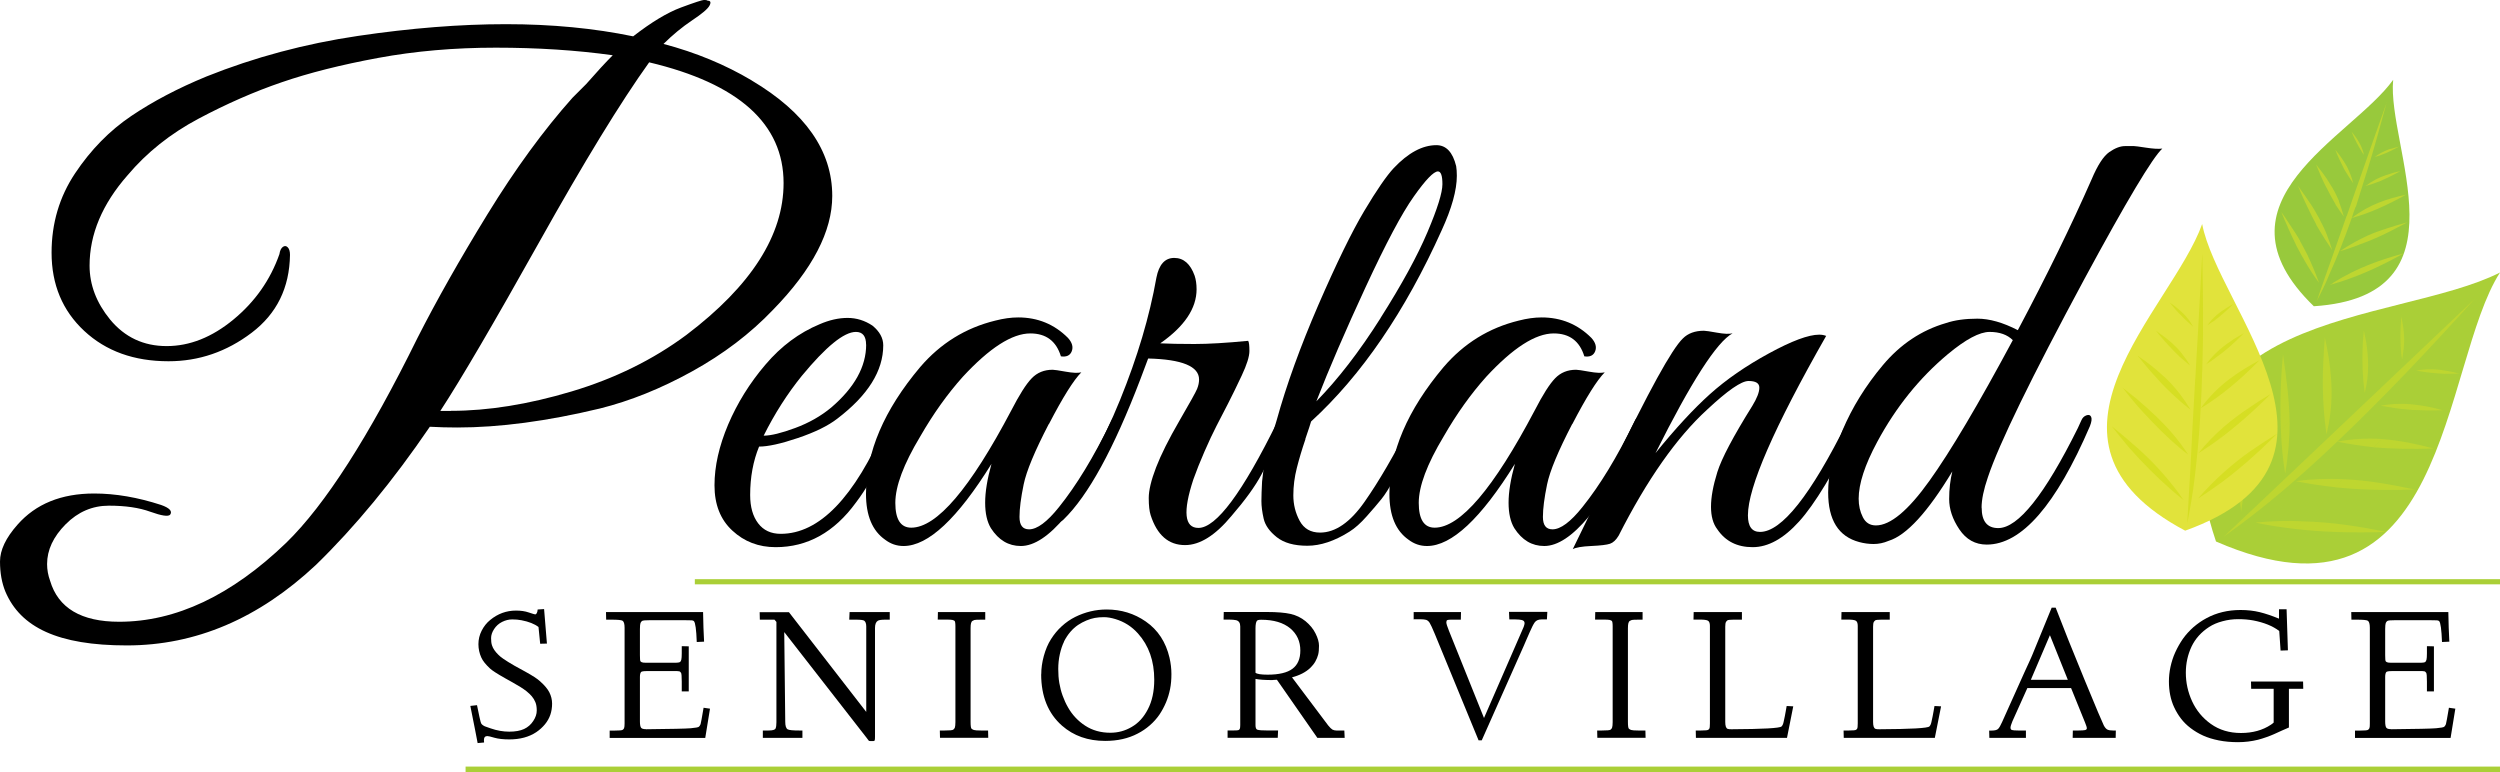 <?xml version="1.0" encoding="UTF-8"?>
<svg id="logos" xmlns="http://www.w3.org/2000/svg" viewBox="0 0 300 92.64">
  <defs>
    <style>
      .cls-1, .cls-2, .cls-3, .cls-4, .cls-5, .cls-6 {
        stroke-width: 0px;
      }

      .cls-2 {
        fill: #e1e33b;
      }

      .cls-3 {
        fill: #d6de23;
      }

      .cls-4 {
        fill: #bed630;
      }

      .cls-5 {
        fill: #aacf37;
      }

      .cls-6 {
        fill: #98c93c;
      }
    </style>
  </defs>
  <path class="cls-1" d="m90.21,9.66c6.44,3.83,9.66,8.44,9.66,13.85,0,4.25-2.37,8.81-7.11,13.67-2.73,2.86-5.97,5.32-9.7,7.38-3.74,2.07-7.43,3.55-11.07,4.46-6.32,1.52-12.03,2.28-17.13,2.28-1.09,0-2.19-.03-3.28-.09-4.43,6.5-8.99,12.03-13.67,16.58-6.87,6.44-14.43,9.66-22.69,9.66s-12.76-2.16-14.58-6.47c-.42-1.03-.64-2.23-.64-3.6s.7-2.84,2.1-4.42c2.19-2.49,5.25-3.74,9.2-3.74,2.55,0,5.22.46,8.02,1.37,1.03.36,1.4.76,1.09,1.18-.24.24-1.03.12-2.37-.36-1.34-.49-2.99-.73-4.97-.73s-3.71.74-5.19,2.23-2.23,3.08-2.23,4.78c0,.67.12,1.34.36,2,.97,3.28,3.74,4.92,8.29,4.92,6.8,0,13.49-3.16,20.05-9.48,4.68-4.56,9.93-12.76,15.76-24.6,2.25-4.43,5.04-9.37,8.38-14.81,3.34-5.44,6.74-10.1,10.21-13.99l1.64-1.64c1.28-1.46,2.34-2.61,3.19-3.46-4.37-.61-9.05-.91-14.03-.91s-9.69.41-14.12,1.23c-4.43.82-8.29,1.79-11.57,2.92-3.28,1.12-6.61,2.58-9.98,4.37-3.37,1.79-6.21,4.05-8.52,6.79-3.04,3.46-4.56,7.08-4.56,10.84,0,2.31.82,4.46,2.46,6.47,1.76,2.13,4.02,3.19,6.79,3.19s5.44-1.06,8.02-3.19c2.58-2.13,4.42-4.74,5.51-7.84.06-.42.2-.71.41-.87.21-.15.41-.14.59.05.18.18.27.49.27.91-.06,3.95-1.59,7.06-4.6,9.34-3.01,2.28-6.33,3.42-9.98,3.42-4.13,0-7.5-1.21-10.11-3.64-2.61-2.43-3.92-5.56-3.92-9.39,0-3.52.94-6.7,2.82-9.52,1.88-2.82,4.13-5.12,6.74-6.88,2.61-1.76,5.62-3.34,9.02-4.74,5.77-2.31,11.83-3.93,18.18-4.87,6.35-.94,12.27-1.41,17.77-1.41s10.58.49,15.26,1.46c2.19-1.7,4.1-2.85,5.74-3.46,1.64-.61,2.57-.91,2.78-.91s.35.03.41.09c.36,0,.44.2.23.59-.21.4-.91.99-2.1,1.78-1.18.79-2.32,1.73-3.42,2.82,3.89,1.03,7.41,2.49,10.57,4.37Zm-36.08,39.64c4.43,0,9.25-.77,14.44-2.32,5.19-1.55,9.79-3.81,13.8-6.79,7.78-5.89,11.66-11.97,11.66-18.22,0-7.11-5.38-11.94-16.13-14.49-3.4,4.74-7.81,11.94-13.21,21.6-5.41,9.66-9.35,16.4-11.85,20.23h1.28Z"/>
  <path class="cls-1" d="m91.09,53.59c-.71,1.73-1.07,3.67-1.07,5.81,0,1.43.32,2.56.96,3.4.64.84,1.54,1.26,2.71,1.26,4.63,0,8.84-4.36,12.61-13.07.36-.81.79-1.17,1.3-1.07.2.05.31.18.31.38s-.57,1.54-1.72,4.01c-1.15,2.47-2.31,4.47-3.48,6-2.6,3.57-5.81,5.35-9.63,5.35-2.04,0-3.77-.66-5.2-1.99-1.43-1.32-2.14-3.13-2.14-5.43s.55-4.72,1.64-7.3c1.1-2.57,2.58-4.97,4.47-7.18,1.88-2.22,4.05-3.83,6.5-4.85,1.17-.51,2.29-.76,3.36-.76s2.06.31,2.98.92c.87.71,1.3,1.5,1.3,2.37,0,3.06-1.83,5.99-5.5,8.79-1.12.87-2.7,1.64-4.74,2.33-2.04.69-3.59,1.03-4.66,1.03Zm12.84-12.23c0-1.02-.41-1.53-1.22-1.53-1.43,0-3.59,1.76-6.49,5.27-1.73,2.14-3.26,4.53-4.58,7.18.87,0,2.13-.31,3.78-.92,1.65-.61,3.09-1.43,4.32-2.45,2.8-2.39,4.2-4.92,4.2-7.56Z"/>
  <path class="cls-1" d="m125.86,50.87c-1.68,3.24-2.69,5.65-3.02,7.26-.33,1.6-.5,2.9-.5,3.9s.38,1.49,1.15,1.49c.97,0,2.17-.89,3.59-2.67,2.09-2.6,4.15-5.99,6.19-10.16.2-.46.43-.71.69-.76.41-.15.61,0,.61.46,0,.26-.08.56-.23.92-4.69,9.48-8.63,14.21-11.84,14.21-1.48,0-2.67-.71-3.59-2.14-.46-.76-.69-1.78-.69-3.06s.25-2.83.76-4.66c-4.08,6.57-7.59,9.86-10.55,9.86-.82,0-1.55-.25-2.22-.76-1.53-1.07-2.29-2.9-2.29-5.5,0-4.99,2.16-10.06,6.5-15.21,2.44-2.85,5.45-4.71,9.02-5.58.97-.25,1.88-.38,2.75-.38,2.34,0,4.33.82,5.96,2.45.51.56.66,1.1.46,1.61-.2.51-.64.71-1.3.61-.56-1.83-1.78-2.75-3.67-2.75-2.19,0-4.89,1.73-8.1,5.2-1.83,2.04-3.54,4.43-5.12,7.18-1.99,3.31-2.98,5.96-2.98,7.95s.64,2.98,1.91,2.98c3.06,0,7.06-4.69,12-14.06.97-1.88,1.78-3.17,2.45-3.86.66-.69,1.5-1.03,2.52-1.03.2,0,.73.08,1.57.23.84.15,1.46.18,1.87.08-.92.92-2.22,2.99-3.9,6.23Z"/>
  <path class="cls-1" d="m143.59,34.71c0,2.29-1.45,4.46-4.36,6.49,1.02.05,2.38.08,4.09.08s3.86-.13,6.46-.38c.1.15.15.56.15,1.22s-.31,1.64-.92,2.94c-.61,1.3-1.16,2.42-1.64,3.36-.48.94-.94,1.83-1.38,2.67-.43.84-.92,1.87-1.45,3.09-.53,1.22-.98,2.34-1.34,3.36-1.27,3.87-1.07,5.81.61,5.81,2.14,0,5.3-4.25,9.48-12.76.36-.66.65-.92.88-.76.23.15.34.34.34.57s-.33,1.02-.99,2.37c-.66,1.35-1.38,2.74-2.14,4.16-.76,1.43-1.96,3.08-3.59,4.97-1.94,2.34-3.8,3.51-5.58,3.51-1.99,0-3.36-1.2-4.13-3.59-.15-.46-.23-1.15-.23-2.06s.29-2.14.88-3.67c.59-1.53,1.52-3.39,2.79-5.58,1.27-2.19,1.99-3.48,2.14-3.86.15-.38.23-.75.23-1.11,0-1.58-2.04-2.42-6.11-2.52l-.92,2.45c-3.21,8.41-6.29,14.03-9.25,16.89-.51.46-.76.31-.76-.46,0-.15.05-.33.15-.54,2.85-3.77,5.32-8.23,7.41-13.37,2.09-5.14,3.54-10.03,4.36-14.67.31-1.58,1.02-2.37,2.14-2.37s1.94.71,2.45,2.14c.15.46.23.99.23,1.6Z"/>
  <path class="cls-1" d="m156.65,52.71c-.41,1.2-.75,2.34-1.03,3.44-.28,1.1-.42,2.19-.42,3.29s.25,2.11.76,3.06c.51.94,1.32,1.41,2.45,1.41,1.83,0,3.62-1.23,5.35-3.71,1.73-2.47,3.56-5.62,5.5-9.44.41-.71.79-.99,1.15-.84.25.2.31.47.15.8-.15.33-.47,1.04-.96,2.14-.48,1.1-.84,1.86-1.07,2.29-.23.43-.64,1.2-1.22,2.29-.59,1.1-1.1,1.91-1.53,2.44-.43.54-1.02,1.22-1.76,2.06-.74.84-1.44,1.46-2.1,1.87-1.78,1.12-3.46,1.68-5.04,1.68s-2.8-.34-3.67-1.03c-.87-.69-1.39-1.43-1.57-2.22-.18-.79-.27-1.49-.27-2.1s.03-1.4.08-2.37c.15-1.63.47-3.21.95-4.74.48-1.53.75-2.39.8-2.6,1.17-4.23,2.84-8.84,5-13.83,2.17-4.99,4-8.75,5.5-11.27,1.5-2.52,2.69-4.24,3.55-5.16,1.73-1.83,3.44-2.75,5.12-2.75,1.17,0,1.96.84,2.37,2.52.05.31.08.69.08,1.15,0,1.73-.61,3.92-1.83,6.57-4.38,9.73-9.6,17.37-15.66,22.92-.05.2-.28.9-.69,2.1Zm9.02-14.56c2.55-4.02,4.42-7.45,5.62-10.28,1.2-2.83,1.8-4.75,1.8-5.77s-.18-1.53-.54-1.53c-.51,0-1.48,1.01-2.9,3.02-1.43,2.01-3.35,5.63-5.77,10.85-2.42,5.22-4.39,9.79-5.92,13.72,2.6-2.65,5.17-5.98,7.72-10.01Z"/>
  <path class="cls-1" d="m188.67,50.87c-1.68,3.24-2.69,5.65-3.02,7.26-.33,1.6-.5,2.9-.5,3.9s.38,1.49,1.15,1.49c.97,0,2.17-.89,3.59-2.67,2.09-2.6,4.15-5.99,6.19-10.16.2-.46.43-.71.69-.76.41-.15.61,0,.61.46,0,.26-.08.56-.23.92-4.69,9.48-8.63,14.21-11.84,14.21-1.48,0-2.67-.71-3.59-2.14-.46-.76-.69-1.78-.69-3.06s.25-2.83.76-4.66c-4.08,6.57-7.59,9.86-10.55,9.86-.82,0-1.55-.25-2.22-.76-1.53-1.07-2.29-2.9-2.29-5.5,0-4.99,2.16-10.06,6.5-15.21,2.44-2.85,5.45-4.71,9.02-5.58.97-.25,1.88-.38,2.75-.38,2.34,0,4.33.82,5.96,2.45.51.56.66,1.1.46,1.61-.2.51-.64.71-1.3.61-.56-1.83-1.78-2.75-3.67-2.75-2.19,0-4.89,1.73-8.1,5.2-1.83,2.04-3.54,4.43-5.12,7.18-1.99,3.31-2.98,5.96-2.98,7.95s.64,2.98,1.91,2.98c3.06,0,7.06-4.69,12-14.06.97-1.88,1.78-3.17,2.45-3.86.66-.69,1.5-1.03,2.52-1.03.2,0,.73.08,1.57.23.84.15,1.46.18,1.87.08-.92.92-2.22,2.99-3.9,6.23Z"/>
  <path class="cls-1" d="m219.15,40.29c-6.27,11-9.4,18.19-9.4,21.55,0,1.33.48,1.99,1.45,1.99,2.6,0,6.09-4.41,10.47-13.22.31-.71.61-.99.92-.84s.46.36.46.61-.1.56-.31.92c-2.7,5.45-4.98,9.21-6.84,11.27-1.86,2.06-3.72,3.09-5.58,3.09s-3.27-.71-4.24-2.14c-.51-.66-.76-1.57-.76-2.71s.25-2.53.76-4.16c.51-1.63,1.91-4.28,4.2-7.95.56-.92.84-1.64.84-2.18s-.43-.8-1.3-.8-2.52,1.15-4.97,3.44c-3.67,3.36-7.21,8.41-10.62,15.13-.31.51-.65.83-1.03.96-.38.13-1.13.22-2.25.27-1.12.05-1.86.18-2.22.38.82-1.63,2.42-4.97,4.81-10.01,4.28-8.91,7.08-14.01,8.41-15.28.61-.61,1.45-.92,2.52-.92.2,0,.73.08,1.57.23.84.15,1.46.18,1.87.08-1.89,1.02-4.97,5.81-9.25,14.37,2.39-2.95,4.57-5.31,6.53-7.07,1.96-1.76,4.32-3.39,7.07-4.89,2.75-1.5,4.76-2.25,6.04-2.25.31,0,.59.05.84.15Z"/>
  <path class="cls-1" d="m237.8,60.92c0,1.63.66,2.45,1.99,2.45,2.39,0,5.58-4,9.55-12,.15-.31.29-.61.42-.92.13-.31.33-.51.61-.61.28-.1.47-.04.57.19.1.23.05.6-.15,1.11-4.08,9.48-8.2,14.21-12.38,14.21-1.38,0-2.47-.61-3.29-1.83-.82-1.22-1.22-2.43-1.22-3.63s.13-2.3.38-3.32c-2.95,4.89-5.5,7.67-7.64,8.33-.61.26-1.21.38-1.8.38s-1.16-.08-1.72-.23c-2.5-.66-3.74-2.65-3.74-5.96,0-2.24.57-4.72,1.72-7.45,1.15-2.72,2.76-5.34,4.85-7.83,2.09-2.49,4.61-4.18,7.56-5.04,1.07-.36,2.33-.53,3.78-.53s3.07.46,4.85,1.38c3.46-6.52,6.42-12.56,8.86-18.11.71-1.68,1.41-2.76,2.1-3.25.69-.48,1.32-.73,1.91-.73h1.07c.13,0,.61.06,1.45.19.84.13,1.49.17,1.95.11-1.17,1.07-4.28,6.27-9.32,15.59-6.42,11.92-10.29,19.87-11.61,23.84-.51,1.48-.76,2.7-.76,3.67Zm3.74-20.1c-.66-.66-1.59-.99-2.79-.99s-2.87.89-5.01,2.67c-3.41,2.85-6.24,6.37-8.48,10.54-1.48,2.75-2.22,5.02-2.22,6.8,0,.82.16,1.55.5,2.22.33.66.85.99,1.57.99,1.73,0,3.87-1.78,6.42-5.35,2.55-3.56,5.88-9.19,10.01-16.89Z"/>
  <g>
    <g>
      <g>
        <path class="cls-6" d="m287.18,9.58c-.78,8.01,9.17,25.94-9.52,27.17-13-12.59,4.52-20.21,9.52-27.17Z"/>
        <path class="cls-4" d="m286.43,12.23s-.63,1.8-1.57,4.41l.48-.49c.36-1.31.72-2.61,1.08-3.92h0Zm-11.89,15.03c-.28-.59-.53-1.21-.79-1.83.36.51.72,1.02,1.05,1.56l-.27.28h0Zm2.35-2.42c-.39-.81-.78-1.67-1.15-2.56.5.7,1.02,1.42,1.52,2.18l-.37.38h0Zm2.27-2.34c-.45-.86-.84-1.78-1.23-2.75.58.72,1.16,1.45,1.66,2.31l-.43.44h0Zm2.14-2.2c-.36-.73-.75-1.48-1.06-2.32.5.59.97,1.26,1.38,1.99l-.32.33h0Zm.89-4.49c.52.62,1.02,1.32,1.33,2.21l-.13.14c-.44-.7-.83-1.45-1.2-2.34Zm3.15.34l-.48.49c-.52,1.47-1.12,3.19-1.75,4.99l.88-.91c.47-1.47.91-3.02,1.35-4.57h0Zm-1.82,1.87c.06.16.11.38.14.57-.08-.13-.17-.27-.28-.43l.13-.14h0Zm-1.9,1.95c.31.62.59,1.27.76,2.02-.36-.51-.72-1.08-1.08-1.69l.32-.33h0Zm-2.03,2.09c.42.62.78,1.34,1.09,2.07l-.4.41c-.39-.65-.75-1.32-1.11-2.05l.43-.44h0Zm-2.33,2.39c.42.62.8,1.32,1.17,1.99l-.48.49c-.36-.67-.72-1.35-1.06-2.1l.37-.38h0Zm-2.46,2.53c.41.62.83,1.24,1.22,1.94l-.48.5c-.34-.7-.67-1.4-1.01-2.16l.27-.28h0Zm10.16-8.14c.59-.44,1.18-.72,1.78-.95l-.48.5c-.46.2-.86.34-1.3.45Zm-.98,1.89l-.88.91c-.5,1.39-.99,2.83-1.49,4.28l1.1-1.13c.42-1.31.83-2.67,1.27-4.06h0Zm2.75-2.83c.38-.11.78-.2,1.16-.31-.57.31-1.1.58-1.64.81l.48-.5h0Zm-6.07,6.24c.23.59.42,1.21.6,1.86-.33-.43-.64-.94-1-1.45l.4-.41h0Zm-2.25,2.31c.33.59.61,1.18.87,1.86l-.32.33c-.36-.56-.69-1.1-1.03-1.69l.48-.49h0Zm-2.41,2.47c.31.57.64,1.16.95,1.78l-.45.47c-.36-.56-.64-1.16-.97-1.75l.48-.5h0Zm7.85-6.59c.83-.64,1.67-1.05,2.53-1.34l-.7.72c-.62.25-1.24.45-1.84.62Zm-1.16,2.46l-1.1,1.13c-1.04,3-2.06,5.86-2.74,7.77l.61-.63c1-2.18,1.89-4.47,2.75-6.9,2.03-.54,4.18-1.5,6.52-2.8-2.16.46-4.38,1.15-6.52,2.8.13-.46.29-.9.47-1.36h0Zm3.69-3.79c.57-.2,1.11-.37,1.67-.46-.81.44-1.61.84-2.37,1.17l.7-.72h0Zm-7.11,7.31c.22.54.42,1.11.59,1.7-.31-.46-.61-.91-.91-1.37l.32-.33h0Zm-2.33,2.39c.47,1,.92,2.07,1.35,3.24-.64-.83-1.25-1.8-1.8-2.77l.45-.47h0Zm3.87-.57c1.13-.77,2.23-1.36,3.31-1.86l-1.1,1.13c-.76.28-1.48.54-2.21.74Zm-1.34,2.92l-.61.63c-.37,1.04-.65,1.83-.76,2.21l.08-.08c.45-.9.9-1.8,1.29-2.76h0Zm4.65-4.78c.75-.34,1.48-.59,2.18-.82l-1.02,1.04c-.75.34-1.54.64-2.27.9l1.1-1.13h0Zm-4.56,5.95c.16-.11.3-.19.43-.28l-.19.19c-.08.03-.16.06-.24.08Zm-1.39,1.59l-.08.08c-.05.16-.08.25-.1.27.05-.11.13-.25.18-.36h0Zm8.13-8.36c.86-.28,1.7-.54,2.57-.77-1.24.67-2.42,1.28-3.58,1.81l1.02-1.04h0Zm-6.5,6.68c2.73-.77,5.59-2,8.65-3.73-2.65.74-5.45,1.65-8.47,3.53l-.19.19Z"/>
      </g>
      <g>
        <path class="cls-5" d="m300,32.7c-7.11,11.05-6.08,44.48-34.08,32.28-9.45-27.97,21.66-25.96,34.08-32.28Z"/>
        <path class="cls-4" d="m268.47,57.03c-.21-3.52-.16-7.32.22-11.39.48,3.19.85,6.61.74,10.4l-.96.99h0Zm5.24-5.39l1.04-1.07c-.04-2.82-.43-5.5-.79-8.04-.31,3.23-.37,6.27-.25,9.12h0Zm5.03-5.17c-.03-1.9.08-3.88.24-5.97.35,1.57.64,3.25.75,4.95l-.99,1.02h0Zm4.92-6.82c.11.49.2,1,.29,1.46l-.43.44c.02-.62.09-1.25.14-1.9Zm-16.61,24.61l.45-.47c-.35.36-.59.55-.62.58.05,0,.11-.06.16-.11h0Zm16.9-23.15c.27,1.81.38,3.79-.16,5.94l-.03.03c-.24-1.68-.32-3.52-.24-5.53l.43-.44h0Zm-4.22,4.34c.14,1.95.06,4.01-.46,6.24l-.13.14c-.24-1.68-.37-3.47-.4-5.36l.99-1.02h0Zm-4.97,5.11c0,1.98-.16,4.07-.54,6.27-.27-1.65-.45-3.38-.51-5.2l1.04-1.07h0Zm-5.32,5.47c-.06,1.71-.2,3.45-.5,5.35-.18-1.41-.37-2.87-.47-4.36l.96-.99h0Zm18.71-18.08c.29,1.35.5,2.79.22,4.39l-.21.22c-.15-1.38-.15-2.93,0-4.61Zm8.78-2.05s-25.05,23.78-29.42,27.88l-.45.47c4.48-3.18,8.93-6.98,13.4-11.25,1.39.28,2.83.5,4.38.67l.96-.99c-1.71-.11-3.44-.03-5.34.32,5.49-5.2,10.97-11,16.47-17.1h0Zm-8.56,6.44c-.02.24-.07.52-.12.79-.03-.19-.06-.38-.09-.57l.21-.22h0Zm-4.57,4.7s0,.05,0,.05l-.03-.03.03-.03h0Zm-4.52,4.65c-.02.14-.05.27-.08.41-.03-.08-.03-.19-.06-.27l.13-.14h0Zm-3.96,11.77c-1.63-.19-3.18-.42-4.67-.75,1.95-.19,3.82-.24,5.56-.16l-.88.91h0Zm4.87-5c-1.66-.17-3.23-.42-4.7-.72,1.98-.27,3.85-.32,5.64-.24l-.94.96h0Zm9.04-9.29c-1.25-.09-2.42-.27-3.53-.49,1.49-.26,2.84-.28,4.12-.11l-.59.6h0Zm.72-4.7c1.38-.26,2.63-.17,3.8.06l-.32.33c-1.28-.06-2.44-.18-3.48-.39Zm-4.14,8.22l-.96.99c2.23.19,4.64.23,7.19.14-1.96-.52-4.03-.97-6.23-1.13h0Zm7.94-8.16c.46.07.9.18,1.36.31-.6,0-1.14.02-1.68.02l.32-.33h0Zm-3.93,4.04c1.17.12,2.26.37,3.32.66-1.38.05-2.68.01-3.91-.05l.59-.6h0Zm-8.69,8.93c3.09.12,5.92.68,8.64,1.24-3.44.13-6.62.04-9.58-.27l.94-.96h0Zm-5.8,5.97c3.37.39,7.06.5,11.04.36-3.13-.63-6.44-1.19-10.16-1.27l-.88.91Z"/>
      </g>
      <g>
        <path class="cls-2" d="m264.26,26.88c1.9,10.14,20.57,28.68-2.04,36.8-20.46-10.86-1.64-26.47,2.04-36.8Z"/>
        <path class="cls-3" d="m264.28,30.38s-.13,2.01-.28,5.07l.35-.36c-.02-1.57-.04-3.15-.07-4.72h0Zm-7.55,12.55c-.08-.08-.16-.16-.22-.27.08.08.19.13.27.21l-.05.06h0Zm2.51-2.58c-.19-.24-.36-.46-.52-.67.22.16.44.32.68.51l-.16.16h0Zm1.11-4.06c.52.35,1.07.77,1.59,1.28l-.24.25c-.47-.45-.91-.99-1.35-1.53Zm4-1.19l-.35.36c-.09,1.47-.17,3.2-.28,5.07l.64-.66c0-1.6.01-3.2-.01-4.77h0Zm-2.41,2.47c.44.43.88.96,1.24,1.64-.49-.43-1.01-.88-1.48-1.39l.24-.25h0Zm-2.54,2.61c.85.61,1.7,1.33,2.45,2.27l-.32.33c-.77-.75-1.54-1.55-2.28-2.44l.16-.16h0Zm-2.62,2.69c.9.61,1.78,1.3,2.63,2.08l-.51.52c-.74-.78-1.46-1.63-2.18-2.55l.05-.06h0Zm-.63,5.43c-.5-.59-.96-1.15-1.43-1.77.58.45,1.18.93,1.78,1.41l-.35.36h0Zm8.74-9.26c.66-.96,1.47-1.57,2.3-2.09l-1.55,1.59c-.27.17-.54.33-.75.5Zm-.53.82l-.64.66c-.09,1.57-.2,3.23-.28,4.91l.83-.85c.06-1.55.06-3.15.1-4.72h0Zm2.83-2.91c.27-.17.54-.33.83-.47-.83.8-1.61,1.49-2.39,2.07l1.55-1.59h0Zm-5.35,5.5c.33.43.66.86.97,1.42-.44-.37-.85-.72-1.29-1.09l.32-.33h0Zm-2.43,2.5c.8.67,1.51,1.47,2.2,2.36l-.43.44c-.77-.69-1.54-1.44-2.28-2.27l.51-.52h0Zm-2.91,3c.8.67,1.59,1.39,2.39,2.16l-.56.58c-.72-.75-1.46-1.53-2.18-2.38l.35-.36h0Zm-1.06,5.71c-.66-.8-1.35-1.64-2.04-2.52.8.67,1.65,1.33,2.47,2.08l-.43.44h0Zm9.3-9.95c.98-1.34,2.14-2.25,3.29-3l-2.22,2.28c-.38.28-.73.53-1.08.72Zm-.48.87l-.83.85c-.22,3.8-.44,7.65-.58,10.77l.72-.74c.24-2.12.4-4.26.51-6.46,2.34-1.42,4.7-3.35,7.05-5.77-2.48,1.34-4.98,2.92-7.05,5.77.09-1.47.15-2.9.18-4.42h0Zm3.77-3.88c.4-.25.83-.47,1.24-.72-1.18,1.21-2.3,2.2-3.46,3l2.22-2.28h0Zm-6.42,6.6c.44.59.86,1.21,1.27,1.88-.58-.45-1.15-.91-1.7-1.44l.43-.44h0Zm-2.73,2.8c1.32,1.28,2.56,2.7,3.7,4.45-1.45-1.09-2.85-2.4-4.26-3.87l.56-.58h0Zm-3.02,3.11c1.67,1.41,3.32,3.07,4.93,5.11l-.35.36c-1.67-1.47-3.33-3.13-5.01-5.03l.43-.44h0Zm7.94,1.19c1.92-2.41,4.04-4.1,6.16-5.51l-3.8,3.9c-.81.61-1.61,1.11-2.36,1.61Zm-.23,1.06l-.72.74c-.16,2.52-.26,4.56-.33,5.67l.16-.16c.38-1.98.68-4.1.89-6.25h0Zm6.39-6.57c.83-.58,1.67-1.11,2.53-1.61-2.14,2.14-4.26,3.99-6.32,5.51l3.8-3.9h0Zm-9.17,9.43c.41.51.83,1.07,1.24,1.69-.55-.43-1.07-.88-1.59-1.33l.35-.36h0Zm2.95,1.53c2.08-2.41,4.2-4.21,6.32-5.73l-4.12,4.23c-.75.55-1.48,1.02-2.2,1.49Zm-1.06,1.86l-.16.16c-.02.57-.07.9-.07.95.08-.35.18-.73.23-1.11h0Zm10.6-9.69c-2.49,2.5-4.93,4.62-7.34,6.34l4.12-4.23c1.1-.75,2.18-1.47,3.23-2.11Z"/>
      </g>
    </g>
    <g>
      <path class="cls-1" d="m57.32,89.19c-.12-.68-.42-2.17-.88-4.48l.8-.09.29,1.4c.1.49.19.78.25.85s.13.14.22.19c.09.06.17.1.24.12s.28.1.62.22c.77.27,1.52.4,2.25.4s1.33-.11,1.78-.32.82-.53,1.1-.96c.28-.42.42-.84.42-1.26s-.06-.75-.17-1.01c-.11-.26-.25-.49-.42-.69s-.39-.41-.65-.62c-.41-.32-.97-.67-1.66-1.05l-.93-.52c-.92-.52-1.51-.9-1.78-1.15-.27-.25-.48-.48-.65-.69s-.3-.42-.4-.64c-.22-.49-.34-1.02-.34-1.59s.13-1.11.39-1.62c.26-.51.6-.94,1.02-1.28.91-.75,1.94-1.13,3.1-1.13.57,0,1.09.07,1.54.23.45.15.71.23.77.23s.12-.05.18-.15c.06-.1.09-.24.11-.44l.77-.05.34,4.14-.81.02-.2-2.01c-.48-.37-1.16-.64-2.04-.81-.34-.07-.72-.1-1.12-.1s-.81.1-1.21.3c-.4.2-.72.49-.96.86-.24.37-.36.73-.36,1.08s.03.63.1.85c.07.22.17.42.3.6.13.19.28.36.44.52.16.16.35.33.59.49.36.25.82.54,1.4.87l1.24.68c.89.49,1.49.88,1.79,1.16.31.28.55.52.71.72.17.2.3.4.41.6.23.45.34.91.34,1.38s-.07.92-.21,1.33-.36.8-.65,1.15-.64.67-1.04.94c-.87.58-1.95.87-3.24.87-.73,0-1.32-.07-1.78-.2-.46-.14-.74-.2-.85-.2-.27,0-.41.16-.41.48l.02.29-.77.07Z"/>
      <path class="cls-1" d="m77.5,87.51c3.02-.03,4.81-.07,5.39-.12s.91-.11.99-.19.14-.18.19-.3c.04-.12.16-.78.36-1.97l.77.11-.57,3.51h-11.47v-.88h.59c.56,0,.89-.03.97-.09.08-.06.14-.12.17-.2.04-.1.06-.29.06-.57v-11.48c0-.45-.08-.73-.24-.84-.14-.09-.59-.13-1.34-.13h-.63l-.02-.91h11.65c.02,1.3.06,2.48.12,3.55l-.88.04c-.05-1.49-.17-2.32-.34-2.5-.05-.06-.14-.09-.26-.1s-.47-.02-1.06-.02h-3.85c-.62,0-.98.03-1.06.1s-.15.15-.18.24c-.04.11-.07.35-.07.72v3.14c0,.44.02.69.07.74.05.05.1.09.16.11.08.04.25.06.51.06h3.42c.4,0,.63-.04.69-.12.06-.08.1-.17.12-.26.03-.13.05-.38.05-.75v-.86l.84.02v5.41h-.84v-1.18c0-.63-.03-.98-.09-1.06-.06-.08-.11-.12-.13-.14s-.07-.03-.15-.04c-.08-.01-.14-.02-.19-.02h-3.65c-.38,0-.6.04-.67.11-.09.1-.14.3-.14.59v5.34c0,.39.05.64.14.76s.29.17.59.17Z"/>
      <path class="cls-1" d="m91.17,73.46h3.5l9.28,11.97v-10.25c0-.35-.09-.59-.25-.7-.12-.08-.45-.12-.99-.12h-.8l.04-.91h4.82v.91h-.52c-.47,0-.77.04-.91.13-.22.13-.34.42-.34.86v13.03c0,.22-.01.37-.03.44-.02.07-.08.11-.17.11h-.32c-.13,0-.2-.02-.23-.05s-.05-.06-.06-.08c-.02-.02-.05-.06-.09-.12-.04-.06-.08-.11-.12-.16l-9.87-12.67.12,10.77c0,.49.1.79.29.9.18.1.65.14,1.39.14h.38v.88h-4.75v-.88h.68c.5,0,.78-.08.85-.25.07-.16.1-.41.1-.74v-12.04l-.23-.27h-1.76l-.02-.91Z"/>
      <path class="cls-1" d="m112.53,74.36l.02-.91h5.68v.91h-.39c-.52,0-.83.01-.91.04-.09.03-.16.06-.22.1s-.1.08-.12.12-.04.11-.07.18c-.03.11-.05.31-.05.59v11.23c0,.49.04.76.12.83s.18.12.28.15c.14.04.41.06.82.06h.88l.02.88h-5.79l-.02-.88h.59c.59,0,.93-.03,1.02-.1s.15-.15.19-.24c.04-.12.07-.34.07-.66v-11.5c0-.39-.04-.61-.11-.66-.07-.05-.16-.08-.26-.11-.12-.03-.38-.04-.79-.04h-.95Z"/>
      <path class="cls-1" d="m124.95,80.92c0-.71.1-1.45.31-2.21.21-.76.49-1.43.86-2.01s.79-1.1,1.29-1.55c.5-.46,1.04-.83,1.62-1.12,1.2-.59,2.45-.89,3.77-.89,1.74,0,3.31.48,4.69,1.44,1.47,1.02,2.41,2.47,2.85,4.34.15.66.23,1.31.23,1.96s-.05,1.25-.16,1.8c-.11.55-.27,1.09-.49,1.61s-.49,1.02-.8,1.48c-.32.46-.69.88-1.14,1.27s-.93.72-1.46.99c-1.12.59-2.42.88-3.9.88-2.07,0-3.79-.61-5.18-1.83-1.66-1.46-2.5-3.52-2.5-6.17Zm2.74-3.93c-.21.42-.38.93-.51,1.51-.13.59-.19,1.18-.19,1.78s.04,1.17.13,1.69.22,1.03.4,1.52c.18.5.39.96.65,1.41.25.44.55.85.9,1.22.35.37.73.69,1.15.96.87.57,1.88.85,3.02.85.92,0,1.78-.23,2.57-.7.8-.46,1.44-1.16,1.93-2.11.51-.97.77-2.16.77-3.55,0-2.25-.65-4.1-1.95-5.55-.75-.84-1.65-1.41-2.71-1.73-.5-.15-.96-.23-1.37-.23s-.78.03-1.1.09c-.32.06-.66.16-1.01.31-.35.14-.69.33-1.01.54-.32.22-.63.49-.92.83-.29.34-.54.72-.76,1.15Z"/>
      <path class="cls-1" d="m152.72,81.61c-.92,0-1.61-.05-2.06-.14v5.54c0,.31.07.5.21.55.18.07.63.1,1.35.1h1.15l-.04.88h-6.02v-.88h.52c.48,0,.75-.02.82-.06.06-.04.11-.09.13-.15.03-.07.05-.22.05-.45v-11.83c0-.42-.17-.67-.51-.75-.19-.04-.47-.07-.85-.07h-.64l.02-.91h5.2c1.2,0,2.14.08,2.81.23.67.15,1.27.44,1.8.87.52.43.93.92,1.2,1.47.28.55.42,1.05.42,1.48s-.03.79-.1,1.06-.18.55-.34.83c-.16.28-.36.53-.61.77-.54.51-1.27.89-2.19,1.13l4.34,5.77c.21.26.38.42.51.5.14.07.29.11.46.11h.97l.04.88h-3.28l-4.85-6.97-.54.03Zm-2.06-.88c.18.15.66.23,1.45.23,1.37,0,2.37-.24,2.99-.71.63-.47.94-1.2.94-2.19,0-1.09-.4-1.97-1.2-2.65-.83-.69-1.99-1.04-3.5-1.04-.27,0-.44.04-.51.13-.11.14-.17.44-.17.91v5.32Z"/>
      <path class="cls-1" d="m169.64,74.36v-.91h5.68l-.02.91h-1.2c-.2,0-.34.02-.42.05s-.12.13-.12.28.11.5.32,1.02l4.2,10.45,4.76-10.93c.07-.2.11-.35.11-.45s-.03-.17-.08-.24c-.05-.06-.14-.11-.26-.14-.18-.04-.44-.07-.77-.07h-.72l-.04-.91h4.6l-.05.91h-.65c-.37,0-.64.12-.81.35-.17.24-.36.62-.59,1.15-.23.53-.36.83-.4.91-.06.13-.16.37-.3.7l-5.07,11.4h-.38l-5.25-12.76c-.29-.7-.5-1.15-.62-1.34-.12-.19-.27-.31-.43-.36-.16-.04-.39-.07-.67-.07h-.79Z"/>
      <path class="cls-1" d="m191.41,74.36l.02-.91h5.68v.91h-.39c-.52,0-.83.01-.91.04-.09.03-.16.06-.22.1-.06.04-.1.08-.12.12-.02.05-.04.11-.07.18-.03.11-.05.31-.05.59v11.23c0,.49.04.76.12.83s.18.12.28.15c.14.04.41.06.82.06h.88l.02.88h-5.79l-.02-.88h.59c.59,0,.93-.03,1.02-.1s.15-.15.18-.24c.04-.12.07-.34.07-.66v-11.5c0-.39-.04-.61-.11-.66-.07-.05-.16-.08-.26-.11-.12-.03-.38-.04-.79-.04h-.95Z"/>
      <path class="cls-1" d="m203.22,74.36l.02-.91h5.79v.91h-1.02c-.42,0-.66.03-.73.09s-.12.12-.16.18c-.06.1-.09.29-.09.57v11.43c0,.48.09.75.28.83.1.04.25.05.46.05,3.81-.02,5.82-.13,6.02-.34.11-.11.2-.3.25-.57.06-.26.1-.49.14-.66s.07-.36.1-.54c.03-.18.07-.41.12-.68l.79.04-.75,3.78h-10.93l-.02-.88h.64c.52,0,.81-.03.88-.1.07-.06.11-.11.12-.14.01-.03.03-.08.04-.16.01-.1.02-.25.02-.46v-11.7c0-.32-.08-.53-.24-.62s-.48-.13-.96-.13h-.79Z"/>
      <path class="cls-1" d="m220.96,74.36l.02-.91h5.79v.91h-1.02c-.42,0-.66.03-.73.09s-.12.12-.16.18c-.06.1-.09.29-.09.57v11.43c0,.48.09.75.28.83.1.04.25.05.46.05,3.81-.02,5.82-.13,6.02-.34.11-.11.2-.3.25-.57.06-.26.1-.49.14-.66s.07-.36.1-.54c.03-.18.07-.41.12-.68l.79.04-.75,3.78h-10.93l-.02-.88h.64c.52,0,.81-.03.88-.1.07-.06.11-.11.12-.14.01-.03.03-.08.04-.16.01-.1.02-.25.02-.46v-11.7c0-.32-.08-.53-.24-.62s-.48-.13-.96-.13h-.79Z"/>
      <path class="cls-1" d="m238.7,87.67h.27c.41,0,.68-.07.81-.21.14-.14.29-.41.47-.81s.41-.91.69-1.54c.28-.63.64-1.42,1.07-2.38.43-.96.74-1.65.93-2.07.19-.42.36-.79.5-1.09.14-.3.24-.52.29-.64.05-.12.11-.25.17-.4l2.3-5.61h.48c.91,2.38,2.07,5.26,3.46,8.64s2.17,5.21,2.31,5.48.3.45.46.52.37.1.65.1h.34l-.02.88h-5.16l.02-.88h.68c.38,0,.64-.02.78-.05.14-.03.22-.11.22-.22,0-.08-.03-.21-.1-.38s-.11-.28-.12-.32l-1.67-4.12h-5.25l-1.79,3.98c-.15.37-.23.62-.23.77s.06.24.17.28c.12.04.37.06.75.06h.93v.88h-4.39l-.02-.88Zm5-6.09h4.44l-2.15-5.36-2.29,5.36Z"/>
      <path class="cls-1" d="m260.9,84.88c-.22-.48-.38-.98-.48-1.49-.1-.51-.15-1.05-.15-1.62s.06-1.15.19-1.75c.13-.59.31-1.17.57-1.74s.56-1.1.91-1.61c.36-.51.78-.97,1.26-1.4.49-.42,1.01-.79,1.58-1.09,1.2-.65,2.57-.98,4.09-.98.84,0,1.61.09,2.3.26.69.17,1.46.43,2.31.78v-1.13h.91l.16,4.93-.88.03-.16-2.35c-.78-.6-1.83-1.02-3.13-1.27-.55-.1-1.14-.15-1.79-.15s-1.27.08-1.89.25c-.61.16-1.15.39-1.61.69-.46.3-.87.64-1.23,1.04-.36.4-.65.84-.88,1.32-.45.97-.68,2.01-.68,3.12,0,1.2.25,2.35.76,3.45.51,1.1,1.26,2,2.24,2.7,1.02.73,2.23,1.09,3.62,1.09s2.6-.33,3.6-1c.11-.07.22-.16.32-.25v-4.05h-2.7l-.02-.88h6.25l.02.88h-1.72v4.64c-.22.09-.51.22-.87.38-.36.16-.66.3-.9.41-.24.11-.55.23-.91.36-.37.13-.71.24-1.03.32-.77.19-1.57.29-2.4.29s-1.6-.07-2.3-.21c-.7-.14-1.33-.33-1.88-.58s-1.05-.55-1.51-.9-.84-.73-1.16-1.15c-.32-.42-.59-.87-.81-1.35Z"/>
      <path class="cls-1" d="m286.94,87.51c3.02-.03,4.81-.07,5.39-.12.58-.05.91-.11.99-.19.08-.08.14-.18.19-.3.04-.12.16-.78.36-1.97l.77.11-.57,3.51h-11.47v-.88h.59c.56,0,.89-.03.97-.09.08-.06.14-.12.17-.2.04-.1.05-.29.05-.57v-11.48c0-.45-.08-.73-.24-.84-.14-.09-.59-.13-1.34-.13h-.63l-.02-.91h11.65c.02,1.3.06,2.48.12,3.55l-.88.04c-.06-1.49-.17-2.32-.34-2.5-.05-.06-.14-.09-.26-.1-.12-.01-.47-.02-1.06-.02h-3.85c-.62,0-.98.03-1.06.1-.08.07-.15.15-.18.24-.04.11-.07.35-.07.72v3.14c0,.44.02.69.07.74.05.05.1.09.16.11.08.04.25.06.51.06h3.42c.4,0,.63-.04.68-.12s.1-.17.12-.26c.03-.13.05-.38.05-.75v-.86l.84.02v5.41h-.84v-1.18c0-.63-.03-.98-.09-1.06-.06-.08-.11-.12-.13-.14-.02-.02-.07-.03-.15-.04-.07-.01-.14-.02-.18-.02h-3.65c-.38,0-.6.04-.67.11-.09.1-.14.3-.14.59v5.34c0,.39.05.64.14.76s.29.17.59.17Z"/>
    </g>
    <rect class="cls-5" x="83.38" y="69.5" width="216.62" height=".62"/>
    <rect class="cls-5" x="55.87" y="91.99" width="244.13" height=".65"/>
  </g>
</svg>